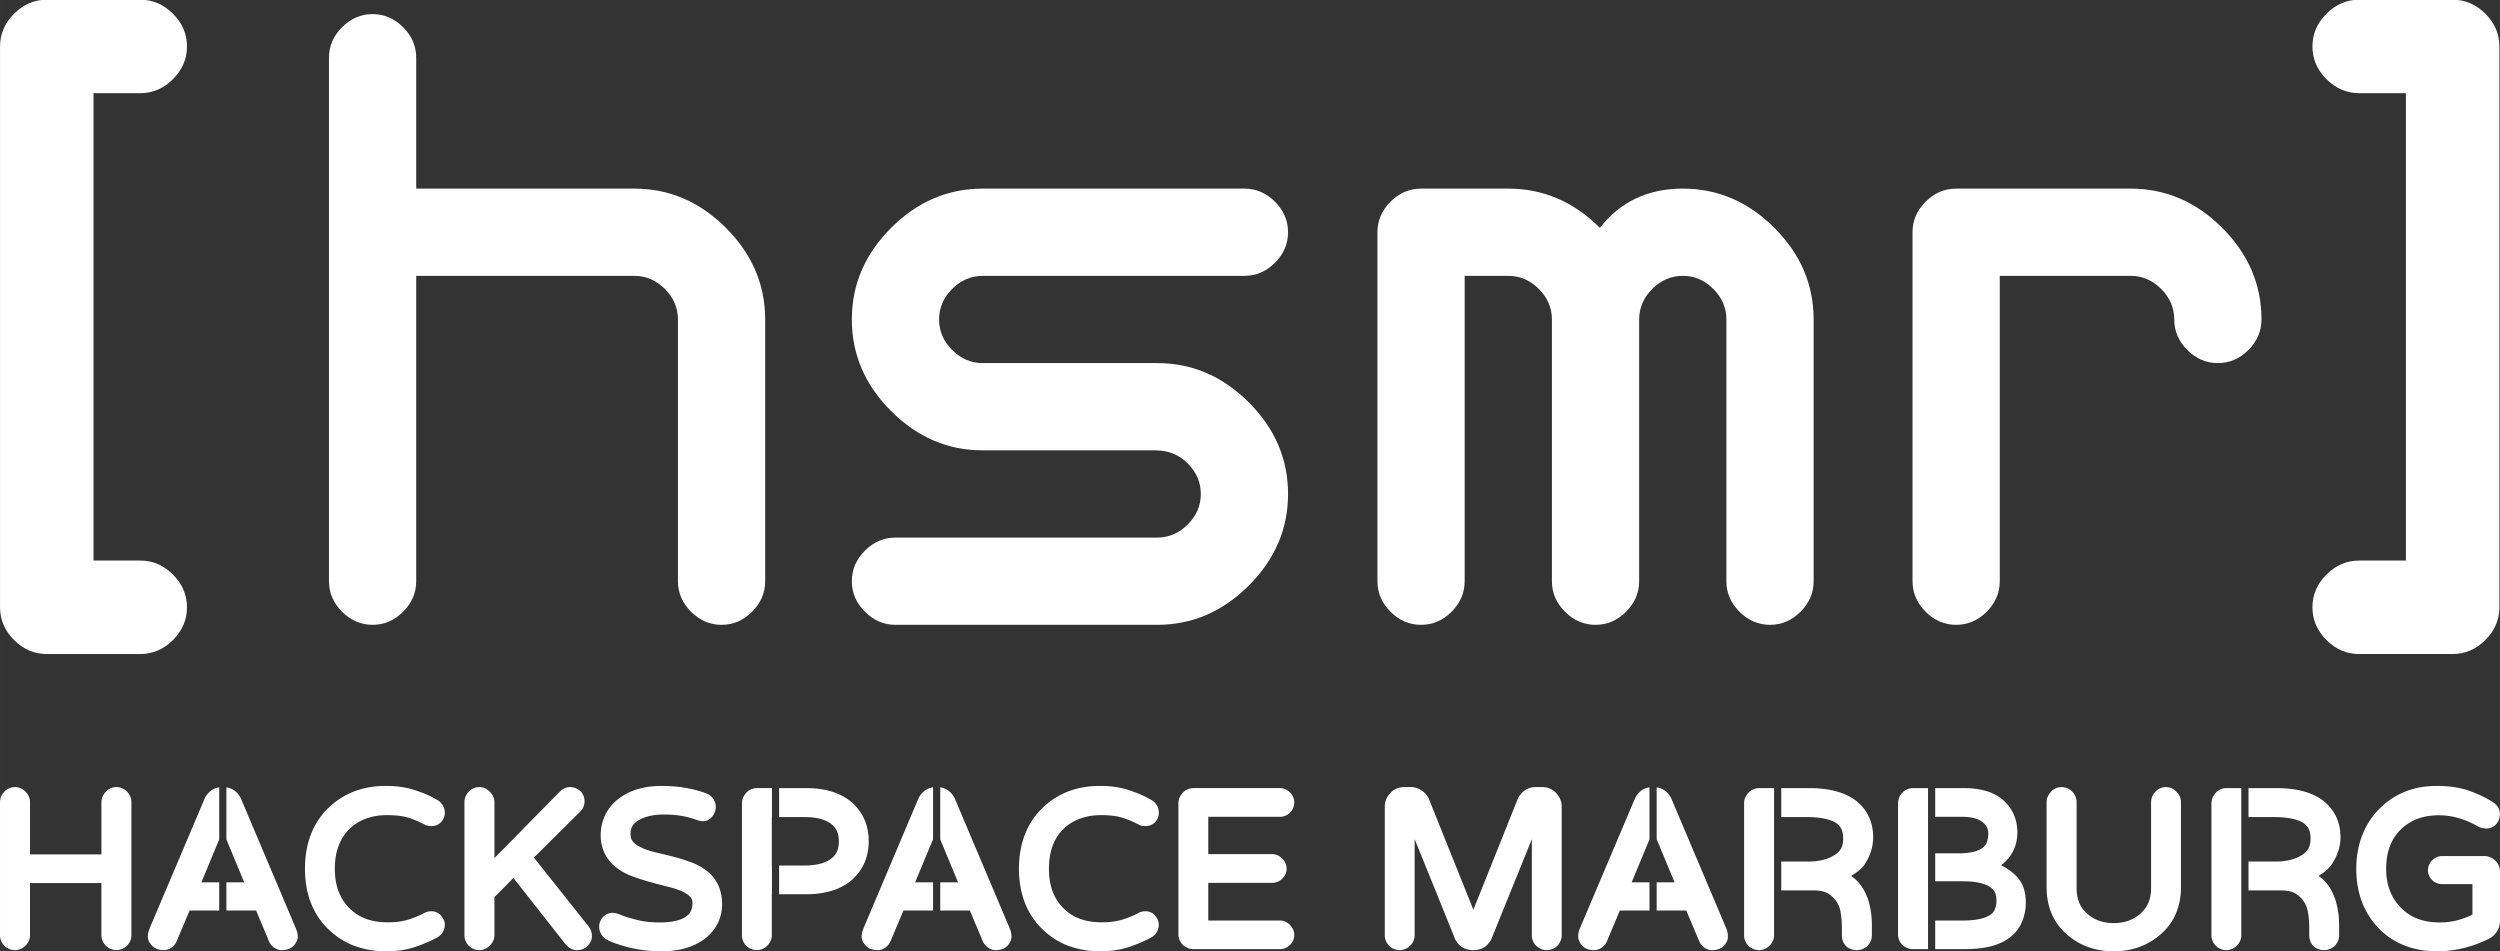 <?xml version="1.0" encoding="UTF-8" standalone="no"?>
<svg
   xmlns:dc="http://purl.org/dc/elements/1.1/"
   xmlns:cc="http://creativecommons.org/ns#"
   xmlns:rdf="http://www.w3.org/1999/02/22-rdf-syntax-ns#"
   xmlns:svg="http://www.w3.org/2000/svg"
   xmlns="http://www.w3.org/2000/svg"
   version="1.1"
   id="svg4288"
   viewBox="0 0 283.465 107.863"
   height="30.441mm"
   width="80mm">
  <rect x="0" y="0" width="283.465" height="107.863" fill="#333333" stroke="none"/>
  <defs
     id="defs4290" />
  <g
     transform="translate(-28.942,-445.331)"
     id="layer1">
    <g
       transform="matrix(0.465,0,0,0.465,15.481,295.903)"
       id="text3251"
       style="font-style:normal;font-variant:normal;font-weight:normal;font-stretch:normal;font-size:223.373px;line-height:125%;font-family:'Liberation Sans';-inkscape-font-specification:'Liberation Sans';text-align:start;letter-spacing:0px;word-spacing:0px;writing-mode:lr-tb;text-anchor:start;fill:#ffffff;fill-opacity:1;stroke:none">
      <path
         id="path4989"
         style="font-size:239.328px;fill:#ffffff;fill-opacity:1;stroke:none"
         d="m 63.144,480.832 -22.793,0 q -4.559,0 -7.978,-3.419 -3.419,-3.419 -3.419,-7.978 l 0,-136.759 q 0,-4.559 3.419,-7.978 3.419,-3.419 7.978,-3.419 l 22.793,0 q 4.559,0 7.978,3.419 3.419,3.419 3.419,7.978 0,4.559 -3.419,7.978 -3.419,3.419 -7.978,3.419 l -11.397,0 0,113.966 11.397,0 q 4.559,0 7.978,3.419 3.419,3.419 3.419,7.978 0,4.559 -3.419,7.978 -3.419,3.419 -7.978,3.419 z" />
      <path
         id="path4991"
         style="font-style:normal;font-variant:normal;font-weight:normal;font-stretch:normal;font-family:'White Rabbit';-inkscape-font-specification:'White Rabbit';fill:#ffffff;fill-opacity:1;stroke:none"
         d="m 109.163,335.431 q 0,-4.255 3.191,-7.446 3.191,-3.191 7.446,-3.191 4.255,0 7.446,3.191 3.191,3.191 3.191,7.446 l 0,31.91 53.184,0 q 12.764,0 22.337,9.573 9.573,9.573 9.573,22.337 l 0,63.821 q 0,4.255 -3.191,7.446 -3.191,3.191 -7.446,3.191 -4.255,0 -7.446,-3.191 -3.191,-3.191 -3.191,-7.446 l 0,-63.821 q 0,-4.255 -3.191,-7.446 -3.191,-3.191 -7.446,-3.191 l -53.184,0 0,74.458 q 0,4.255 -3.191,7.446 -3.191,3.191 -7.446,3.191 -4.255,0 -7.446,-3.191 -3.191,-3.191 -3.191,-7.446 l 0,-127.641 z" />
      <path
         id="path4993"
         style="font-style:normal;font-variant:normal;font-weight:normal;font-stretch:normal;font-family:'White Rabbit';-inkscape-font-specification:'White Rabbit';fill:#ffffff;fill-opacity:1;stroke:none"
         d="m 268.571,431.162 q -12.764,0 -22.337,-9.573 -9.573,-9.573 -9.573,-22.337 0,-12.764 9.573,-22.337 9.573,-9.573 22.337,-9.573 l 63.821,0 q 4.255,0 7.446,3.191 3.191,3.191 3.191,7.446 0,4.255 -3.191,7.446 -3.191,3.191 -7.446,3.191 -59.566,0 -63.821,0 -4.255,0 -7.446,3.191 -3.191,3.191 -3.191,7.446 0,4.255 3.191,7.446 3.191,3.191 7.446,3.191 l 42.547,0 q 12.764,0 22.337,9.573 9.573,9.573 9.573,22.337 0,12.764 -9.573,22.337 -9.573,9.573 -22.337,9.573 l -63.821,0 q -4.255,0 -7.446,-3.191 -3.191,-3.191 -3.191,-7.446 0,-4.255 3.191,-7.446 3.191,-3.191 7.446,-3.191 l 63.821,0 q 4.255,0 7.446,-3.191 3.191,-3.191 3.191,-7.446 0,-4.255 -3.191,-7.446 -3.191,-3.191 -7.871,-3.191 l -42.122,0 z" />
      <path
         id="path4995"
         style="font-style:normal;font-variant:normal;font-weight:normal;font-stretch:normal;font-family:'White Rabbit';-inkscape-font-specification:'White Rabbit';fill:#ffffff;fill-opacity:1;stroke:none"
         d="m 386.094,388.615 0,74.458 q 0,4.255 -3.191,7.446 -3.191,3.191 -7.446,3.191 -4.255,0 -7.446,-3.191 -3.191,-3.191 -3.191,-7.446 l 0,-85.094 q 0,-4.255 3.191,-7.446 3.191,-3.191 7.446,-3.191 l 21.274,0 q 12.764,0 22.337,9.573 7.446,-9.573 20.21,-9.573 12.764,0 22.337,9.573 9.573,9.573 9.573,22.337 l 0,63.821 q 0,4.255 -3.191,7.446 -3.191,3.191 -7.446,3.191 -4.255,0 -7.446,-3.191 -3.191,-3.191 -3.191,-7.446 l 0,-63.821 q 0,-4.255 -3.191,-7.446 -3.191,-3.191 -7.446,-3.191 -4.255,0 -7.446,3.191 -3.191,3.191 -3.191,7.446 l 0,63.821 q 0,4.255 -3.191,7.446 -3.191,3.191 -7.446,3.191 -4.255,0 -7.446,-3.191 -3.191,-3.191 -3.191,-7.446 l 0,-63.821 q 0,-4.255 -3.191,-7.446 -3.191,-3.191 -7.446,-3.191 l -10.637,0 z" />
      <path
         id="path4997"
         style="font-style:normal;font-variant:normal;font-weight:normal;font-stretch:normal;font-family:'White Rabbit';-inkscape-font-specification:'White Rabbit';fill:#ffffff;fill-opacity:1;stroke:none"
         d="m 516.575,388.615 0,74.458 q 0,4.255 -3.191,7.446 -3.191,3.191 -7.446,3.191 -4.255,0 -7.446,-3.191 -3.191,-3.191 -3.191,-7.446 l 0,-85.094 q 0,-4.255 3.191,-7.446 3.191,-3.191 7.446,-3.191 l 42.547,0 q 12.764,0 22.337,9.573 9.573,9.573 9.573,22.337 0,4.255 -3.191,7.446 -3.191,3.191 -7.446,3.191 -4.255,0 -7.446,-3.191 -3.191,-3.191 -3.191,-7.446 0,-4.255 -3.191,-7.446 -3.191,-3.191 -7.446,-3.191 l -31.91,0 z" />
      <path
         id="path4999"
         style="font-size:239.328px;fill:#ffffff;fill-opacity:1;stroke:none"
         d="m 604.214,480.832 q -4.559,0 -7.978,-3.419 -3.419,-3.419 -3.419,-7.978 0,-4.559 3.419,-7.978 3.419,-3.419 7.978,-3.419 l 11.397,0 0,-113.966 -11.397,0 q -4.559,0 -7.978,-3.419 -3.419,-3.419 -3.419,-7.978 0,-4.559 3.419,-7.978 3.419,-3.419 7.978,-3.419 l 22.793,0 q 4.559,0 7.978,3.419 3.419,3.419 3.419,7.978 l 0,136.759 q 0,4.559 -3.419,7.978 -3.419,3.419 -7.978,3.419 l -22.793,0 z" />
    </g>
    <path
       d="m 281.361,534.692 c -0.455,4e-5 -0.88,0.211 -1.177,0.523 -0.002,0.002 0.002,0.012 0,0.015 -0.299,0.304 -0.494,0.721 -0.494,1.163 l 0,15 c 0,0.446 0.19,0.873 0.494,1.177 0.304,0.304 0.731,0.494 1.177,0.494 0.439,0 0.865,-0.175 1.177,-0.48 l 0,-0.015 0.015,0 c 0.312,-0.297 0.523,-0.722 0.523,-1.177 l 0,-4.128 0,-0.974 0,-3.27 0,-5.043 0,-3.285 -1.715,0 z m 2.529,0 0,3.285 2.907,0 c 1.623,2e-5 2.765,0.279 3.387,0.712 0.005,0.002 0.01,0.012 0.015,0.015 0.492,0.376 0.727,0.874 0.727,1.715 0,0.889 -0.285,1.428 -0.988,1.875 a 0.583,0.583 0 0 0 -0.015,0 c -0.708,0.458 -1.698,0.727 -2.994,0.727 l -3.038,0 0,3.27 3.677,0 c 0.85,0 1.428,0.173 1.802,0.451 a 0.583,0.583 0 0 0 0.015,0.015 c 0.428,0.304 0.764,0.685 1.017,1.221 0.224,0.474 0.378,1.394 0.378,2.674 l 0,0.741 c -1e-5,0.44 0.156,0.873 0.451,1.192 a 0.583,0.583 0 0 0 0.029,0.029 c 0.329,0.304 0.766,0.451 1.206,0.451 0.456,0 0.894,-0.182 1.206,-0.494 0.304,-0.304 0.494,-0.731 0.494,-1.177 l 0,-1.134 c -10e-6,-1.153 -0.169,-2.24 -0.538,-3.241 a 0.583,0.583 0 0 0 -0.015,0 c -0.394,-1.045 -0.998,-1.844 -1.788,-2.369 0.634,-0.384 1.199,-0.822 1.584,-1.424 l -0.015,0 c 0.595,-0.902 0.93,-1.919 0.93,-2.98 -1e-5,-1.609 -0.623,-2.999 -1.802,-3.997 -1.286,-1.065 -3.13,-1.555 -5.45,-1.555 l -3.183,0 z m -38.051,0 c -0.455,4e-5 -0.9,0.202 -1.206,0.523 -0.002,0.002 0.002,0.011 0,0.015 -0.308,0.313 -0.48,0.739 -0.48,1.163 l 0,14.869 c 0,0.428 0.157,0.869 0.48,1.192 0.313,0.313 0.76,0.494 1.206,0.494 l 1.715,0 0,-3.241 0,-4.448 0,-3.168 0,-4.142 0,-3.256 -1.715,0 z m 2.529,0 0,3.256 3.081,0 c 1.048,10e-6 1.773,0.215 2.238,0.567 0.495,0.365 0.698,0.757 0.698,1.366 -1e-5,0.326 -0.054,0.624 -0.145,0.901 -10e-4,0.005 0.001,0.01 0,0.015 -0.15,0.405 -0.417,0.686 -0.93,0.916 -0.519,0.232 -1.281,0.378 -2.282,0.378 l -2.66,0 0,3.168 3.198,0 c 1.357,0 2.327,0.225 2.921,0.581 0.573,0.344 0.828,0.797 0.828,1.628 -2e-5,0.359 -0.063,0.669 -0.174,0.93 a 0.583,0.583 0 0 0 0,0.015 c -0.156,0.392 -0.462,0.681 -1.046,0.916 -0.585,0.234 -1.431,0.378 -2.544,0.378 l -3.183,0 0,3.241 3.401,0 c 2.266,0 4.034,-0.443 5.232,-1.453 0.576,-0.483 0.988,-1.069 1.25,-1.744 0.253,-0.65 0.392,-1.353 0.392,-2.064 -10e-6,-0.696 -0.108,-1.321 -0.32,-1.86 a 0.583,0.583 0 0 0 0,-0.015 c -0.45,-1.059 -1.36,-1.794 -2.485,-2.369 1.177,-0.879 1.846,-2.165 1.846,-3.735 -2e-5,-1.46 -0.552,-2.73 -1.599,-3.648 -1.069,-0.938 -2.578,-1.366 -4.462,-1.366 l -3.256,0 z m -19.985,0 c -0.455,4e-5 -0.894,0.211 -1.192,0.523 -0.002,0.002 0.002,0.012 0,0.015 -0.299,0.304 -0.494,0.721 -0.494,1.163 l 0,15 c 0,0.446 0.19,0.873 0.494,1.177 0.304,0.304 0.746,0.494 1.192,0.494 0.439,0 0.865,-0.175 1.177,-0.48 l 0,-0.015 0.015,0 c 0.312,-0.297 0.523,-0.722 0.523,-1.177 l 0,-3.503 0,-1.599 0,-3.27 0,-5.043 0,-3.285 -1.715,0 z m 2.529,0 0,3.285 2.907,0 c 1.623,2e-5 2.75,0.279 3.372,0.712 0.005,0.002 0.01,0.012 0.015,0.015 0.492,0.376 0.727,0.874 0.727,1.715 -1e-5,0.889 -0.285,1.428 -0.988,1.875 a 0.583,0.583 0 0 0 -0.015,0 c -0.708,0.458 -1.683,0.727 -2.98,0.727 l -3.038,0 0,3.27 3.677,0 c 0.85,0 1.413,0.173 1.788,0.451 a 0.583,0.583 0 0 0 0.015,0.015 c 0.428,0.304 0.764,0.685 1.017,1.221 0.224,0.474 0.378,1.394 0.378,2.674 l 0,0.741 c -2e-5,0.44 0.156,0.873 0.451,1.192 a 0.583,0.583 0 0 0 0.029,0.029 c 0.329,0.304 0.781,0.451 1.221,0.451 0.456,0 0.894,-0.182 1.206,-0.494 0.304,-0.304 0.494,-0.731 0.494,-1.177 l 0,-1.134 c -2e-5,-1.153 -0.169,-2.24 -0.538,-3.241 a 0.583,0.583 0 0 0 -0.015,0 c -0.394,-1.045 -1.013,-1.844 -1.802,-2.369 0.641,-0.384 1.225,-0.817 1.613,-1.424 l -0.015,0 c 0.598,-0.906 0.901,-1.925 0.901,-2.98 -2e-5,-1.609 -0.608,-2.999 -1.788,-3.997 -1.286,-1.065 -3.13,-1.555 -5.45,-1.555 l -3.183,0 z m -66.669,0 c -0.455,4e-5 -0.886,0.202 -1.192,0.523 -0.002,0.002 0.002,0.012 0,0.015 -0.299,0.304 -0.494,0.721 -0.494,1.163 l 0,14.869 c 0,0.446 0.181,0.878 0.494,1.192 0.313,0.313 0.746,0.494 1.192,0.494 l 9.825,0 c 0.414,0 0.823,-0.163 1.119,-0.451 l 0,-0.015 0.015,0 c 0.314,-0.298 0.494,-0.718 0.494,-1.148 -3e-5,-0.423 -0.184,-0.831 -0.48,-1.119 -0.009,-0.01 -0.019,-0.019 -0.029,-0.029 -0.288,-0.296 -0.696,-0.48 -1.119,-0.48 l -8.125,0 0,-4.273 7.238,0 c 0.414,10e-6 0.828,-0.154 1.134,-0.451 l 0,-0.015 0.015,0 c 0.304,-0.289 0.494,-0.703 0.494,-1.134 -10e-6,-0.424 -0.175,-0.836 -0.48,-1.134 -0.009,-0.01 -0.019,-0.019 -0.029,-0.029 -0.298,-0.305 -0.71,-0.494 -1.134,-0.494 l -7.238,0 0,-4.23 8.125,0 c 0.414,2e-5 0.823,-0.163 1.119,-0.451 l 0,-0.015 0.015,0 c 0.314,-0.298 0.494,-0.732 0.494,-1.163 -2e-5,-0.423 -0.184,-0.831 -0.48,-1.119 -0.009,-0.01 -0.02,-0.019 -0.029,-0.029 -0.288,-0.296 -0.696,-0.48 -1.119,-0.48 l -9.825,0 z m -49.49,0 c -0.455,4e-5 -0.886,0.202 -1.192,0.523 -0.002,0.002 0.002,0.012 0,0.015 -0.299,0.304 -0.494,0.721 -0.494,1.163 l 0,15 c -1e-5,0.446 0.19,0.873 0.494,1.177 0.313,0.313 0.746,0.494 1.192,0.494 0.439,0 0.86,-0.184 1.163,-0.48 l 0,-0.015 0.015,0 c 0.312,-0.297 0.523,-0.722 0.523,-1.177 l 0,-4.666 0.015,0 0,-3.256 -0.015,0 0,-5.494 0.015,0 0,-3.285 -1.715,0 z m 2.529,0 0,3.285 2.834,0 c 0.873,2e-5 1.548,0.094 2.049,0.262 0.676,0.225 1.145,0.538 1.439,0.93 0.294,0.393 0.451,0.878 0.451,1.541 -1e-5,0.829 -0.219,1.393 -0.683,1.831 a 0.583,0.583 0 0 0 -0.015,0 c -0.595,0.569 -1.643,0.93 -3.241,0.93 l -2.834,0 0,3.256 3.052,0 c 2.365,10e-6 4.246,-0.625 5.523,-1.933 l 0,-0.015 c 1.051,-1.056 1.584,-2.452 1.584,-4.07 -10e-6,-1.618 -0.533,-3.014 -1.584,-4.07 -0.002,-0.002 0.002,-0.011 0,-0.015 -1.277,-1.308 -3.158,-1.933 -5.523,-1.933 l -3.052,0 z m 145.417,-0.116 c -0.437,3e-5 -0.877,0.179 -1.192,0.509 -0.002,0.002 0.002,0.011 0,0.015 -0.308,0.313 -0.509,0.735 -0.509,1.177 l 0,9.68 c 0,2.276 0.853,4.165 2.5,5.494 1.411,1.164 3.142,1.744 5.116,1.744 1.943,0 3.676,-0.583 5.102,-1.744 1.663,-1.327 2.514,-3.216 2.514,-5.494 l 0,-9.68 c -2e-5,-0.448 -0.196,-0.872 -0.509,-1.177 -0.009,-0.01 -0.019,-0.019 -0.029,-0.029 -0.314,-0.32 -0.747,-0.494 -1.177,-0.494 -0.437,3e-5 -0.872,0.188 -1.177,0.509 -0.002,0.002 0.002,0.011 0,0.015 -0.308,0.313 -0.494,0.735 -0.494,1.177 l 0,9.753 c -2e-5,1.317 -0.439,2.253 -1.308,2.98 -0.807,0.659 -1.749,0.988 -2.921,0.988 -1.173,0 -2.113,-0.328 -2.921,-0.988 -0.869,-0.727 -1.294,-1.662 -1.294,-2.98 l 0,-9.753 c -10e-6,-0.431 -0.174,-0.864 -0.494,-1.177 -0.005,-0.005 -0.01,-0.009 -0.015,-0.015 -0.005,-0.005 -0.009,-0.01 -0.015,-0.015 -0.314,-0.32 -0.747,-0.494 -1.177,-0.494 z m -46.772,0.029 c -0.718,0.114 -1.316,0.612 -1.628,1.323 l -6.25,14.738 a 0.583,0.583 0 0 0 0,0.015 c -0.118,0.282 -0.16,0.57 -0.16,0.858 0,0.387 0.194,0.739 0.451,1.017 0.338,0.367 0.828,0.509 1.352,0.509 0.633,0 1.211,-0.433 1.468,-1.032 a 0.583,0.583 0 0 0 0,-0.015 l 1.453,-3.445 3.357,0 0,-3.198 -2.02,0 2.02,-4.869 0,-5.901 c -0.014,0.002 -0.03,-0.002 -0.043,0 z m 0.858,0 0,5.886 2.035,4.884 -2.035,0 0,3.198 3.357,0 1.453,3.445 a 0.583,0.583 0 0 0 0,0.015 c 0.253,0.589 0.835,1.032 1.468,1.032 0.524,0 1.013,-0.142 1.352,-0.509 0.257,-0.278 0.451,-0.63 0.451,-1.017 -1e-5,-0.288 -0.042,-0.575 -0.16,-0.858 a 0.583,0.583 0 0 0 0,-0.015 l -6.235,-14.738 c -0.318,-0.725 -0.951,-1.218 -1.686,-1.323 z m -28.662,-0.029 c -0.573,2e-5 -1.12,0.231 -1.526,0.654 l 0,0.015 c -0.406,0.411 -0.64,0.952 -0.64,1.526 l 0,14.622 c 0,0.446 0.19,0.873 0.494,1.177 0.313,0.313 0.746,0.494 1.192,0.494 0.439,0 0.86,-0.184 1.163,-0.48 l 0,-0.015 0.015,0 c 0.312,-0.297 0.523,-0.722 0.523,-1.177 l 0,-10.915 4.535,11.206 a 0.583,0.583 0 0 0 0,0.015 c 0.171,0.406 0.454,0.749 0.814,1.003 a 0.583,0.583 0 0 0 0.015,0.015 c 0.383,0.248 0.845,0.349 1.294,0.349 0.449,0 0.889,-0.106 1.264,-0.349 a 0.583,0.583 0 0 0 0.015,-0.015 c 0.36,-0.254 0.643,-0.597 0.814,-1.003 a 0.583,0.583 0 0 0 0,-0.015 l 4.535,-11.206 0,10.915 c -3e-5,0.446 0.19,0.873 0.494,1.177 a 0.583,0.583 0 0 0 0.015,0.015 c 0.319,0.297 0.746,0.48 1.192,0.48 0.446,0 0.878,-0.181 1.192,-0.494 0.304,-0.304 0.494,-0.731 0.494,-1.177 l 0,-14.622 c -3e-5,-0.574 -0.233,-1.115 -0.64,-1.526 -0.002,-0.002 0.002,-0.012 0,-0.015 -0.406,-0.423 -0.953,-0.654 -1.526,-0.654 l -0.814,0 c -0.44,2e-5 -0.869,0.134 -1.235,0.392 a 0.583,0.583 0 0 0 -0.015,0.015 c -0.334,0.251 -0.602,0.58 -0.77,0.959 a 0.583,0.583 0 0 0 0,0.015 l -5.014,12.529 -5.029,-12.529 a 0.583,0.583 0 0 0 0,-0.015 c -0.172,-0.386 -0.457,-0.714 -0.799,-0.959 -0.003,-0.002 -0.01,0.002 -0.015,0 -0.35,-0.259 -0.785,-0.407 -1.221,-0.407 l -0.814,0 z m -53.414,0.029 c -0.723,0.113 -1.343,0.607 -1.657,1.323 l -6.235,14.738 a 0.583,0.583 0 0 0 0,0.015 c -0.108,0.26 -0.174,0.545 -0.174,0.858 0,0.414 0.218,0.75 0.465,1.017 0.338,0.367 0.828,0.509 1.352,0.509 0.633,0 1.215,-0.443 1.468,-1.032 a 0.583,0.583 0 0 0 0,-0.015 l 1.453,-3.445 3.357,0 0,-3.198 -2.035,0 2.035,-4.884 0,-5.886 c -0.009,10e-4 -0.02,-10e-4 -0.029,0 z m 0.843,0 0,5.901 2.02,4.869 -2.02,0 0,3.198 3.357,0 1.453,3.445 a 0.583,0.583 0 0 0 0,0.015 c 0.257,0.599 0.835,1.032 1.468,1.032 0.524,0 1.013,-0.142 1.352,-0.509 0.257,-0.278 0.451,-0.63 0.451,-1.017 -1e-5,-0.313 -0.066,-0.598 -0.174,-0.858 a 0.583,0.583 0 0 0 0,-0.015 l -6.235,-14.738 c -0.318,-0.724 -0.935,-1.221 -1.671,-1.323 z m -52.28,-0.029 c -0.437,3e-5 -0.872,0.188 -1.177,0.509 -0.003,0.002 0.003,0.011 0,0.015 -0.308,0.313 -0.494,0.735 -0.494,1.177 l 0,15.116 c -4e-6,0.446 0.19,0.873 0.494,1.177 0.304,0.304 0.731,0.494 1.177,0.494 0.439,0 0.865,-0.175 1.177,-0.48 l 0,-0.015 0.015,0 c 0.312,-0.297 0.538,-0.722 0.538,-1.177 l 0,-4.331 2.151,-2.18 5.901,7.5 0.015,0.029 0.015,-0.015 c 0.302,0.4 0.77,0.669 1.264,0.669 0.451,0 0.893,-0.152 1.206,-0.465 0.297,-0.297 0.509,-0.704 0.509,-1.134 -1.8e-5,-0.393 -0.153,-0.795 -0.407,-1.119 l -6.177,-7.776 5.305,-5.261 c 0.3,-0.3 0.436,-0.73 0.436,-1.134 -2e-5,-0.419 -0.164,-0.844 -0.465,-1.134 -0.008,-0.007 -0.007,-0.022 -0.015,-0.029 l -0.015,0.015 c -0.313,-0.299 -0.733,-0.451 -1.163,-0.451 -0.459,4e-5 -0.891,0.234 -1.192,0.581 l -0.015,-0.015 -0.029,0.043 -7.325,7.442 0,-6.352 c -5e-6,-0.448 -0.21,-0.872 -0.523,-1.177 -0.009,-0.01 -0.019,-0.019 -0.029,-0.029 -0.314,-0.32 -0.747,-0.494 -1.177,-0.494 z m -29.505,0.029 c -0.72,0.113 -1.328,0.607 -1.642,1.323 l -6.25,14.738 a 0.583,0.583 0 0 0 0,0.015 c -0.108,0.26 -0.174,0.545 -0.174,0.858 -1e-6,0.414 0.232,0.75 0.48,1.017 0.329,0.356 0.813,0.509 1.337,0.509 0.633,0 1.211,-0.433 1.468,-1.032 a 0.583,0.583 0 0 0 0,-0.015 l 1.453,-3.445 3.357,0 0,-3.198 -2.02,0 2.02,-4.869 0,-5.901 c -0.009,10e-4 -0.02,-10e-4 -0.029,0 z m 0.843,0 0,5.901 2.02,4.869 -2.02,0 0,3.198 3.372,0 1.439,3.445 a 0.583,0.583 0 0 0 0,0.015 c 0.257,0.599 0.835,1.032 1.468,1.032 0.524,0 1.013,-0.142 1.352,-0.509 0.257,-0.278 0.465,-0.63 0.465,-1.017 -2.4e-5,-0.313 -0.081,-0.598 -0.189,-0.858 a 0.583,0.583 0 0 0 0,-0.015 l -6.235,-14.738 c -0.318,-0.724 -0.935,-1.221 -1.671,-1.323 z m -23.982,-0.029 c -0.437,3e-5 -0.886,0.188 -1.192,0.509 -0.003,0.002 0.003,0.011 0,0.015 -0.308,0.313 -0.494,0.735 -0.494,1.177 l 0,15.116 c -3e-6,0.446 0.19,0.873 0.494,1.177 0.304,0.304 0.746,0.494 1.192,0.494 0.439,0 0.865,-0.175 1.177,-0.48 l 0,-0.015 0.015,0 c 0.312,-0.297 0.523,-0.722 0.523,-1.177 l 0,-5.93 8.096,0 0,5.93 c -2e-5,0.446 0.205,0.873 0.509,1.177 0.313,0.313 0.746,0.494 1.192,0.494 0.439,0 0.865,-0.175 1.177,-0.48 l 0,-0.015 0.015,0 c 0.32,-0.306 0.509,-0.74 0.509,-1.177 l 0,-15.116 c -2.2e-5,-0.431 -0.174,-0.864 -0.494,-1.177 -0.009,-0.01 -0.019,-0.019 -0.029,-0.029 -0.314,-0.32 -0.747,-0.494 -1.177,-0.494 -0.437,3e-5 -0.877,0.179 -1.192,0.509 -0.003,0.002 0.003,0.012 0,0.015 -0.308,0.313 -0.509,0.735 -0.509,1.177 l 0,5.93 -8.096,0 0,-5.93 c -7e-6,-0.448 -0.196,-0.872 -0.509,-1.177 -0.005,-0.005 -0.01,-0.009 -0.015,-0.015 -0.005,-0.005 -0.009,-0.01 -0.015,-0.015 -0.314,-0.32 -0.747,-0.494 -1.177,-0.494 z m 274.584,-0.131 c -2.576,2e-5 -4.765,0.867 -6.453,2.573 a 0.583,0.583 0 0 0 -0.015,0 c -1.753,1.788 -2.631,4.112 -2.631,6.831 0,2.683 0.84,4.971 2.529,6.729 1.693,1.746 3.956,2.616 6.642,2.616 1.998,0 3.974,-0.478 5.872,-1.424 0.007,-0.003 0.008,-0.011 0.015,-0.015 0.37,-0.179 0.664,-0.458 0.872,-0.785 l 0.015,0 c 0.002,-0.002 -0.002,-0.012 0,-0.015 0.238,-0.374 0.349,-0.803 0.349,-1.235 l 0,-5.552 c -3e-5,-0.453 -0.179,-0.905 -0.509,-1.235 -0.321,-0.321 -0.779,-0.538 -1.25,-0.538 l -4.811,0 c -0.432,10e-6 -0.846,0.207 -1.134,0.494 -0.288,0.288 -0.465,0.693 -0.465,1.105 0,0.411 0.167,0.821 0.465,1.119 0.298,0.298 0.722,0.465 1.134,0.465 l 3.445,0 0,3.459 c -1.154,0.57 -2.363,0.887 -3.692,0.887 -1.936,0 -3.383,-0.576 -4.477,-1.73 -1.072,-1.131 -1.613,-2.538 -1.613,-4.346 0,-1.973 0.579,-3.429 1.715,-4.52 1.097,-1.037 2.484,-1.555 4.259,-1.555 1.506,10e-6 2.982,0.422 4.491,1.294 a 0.583,0.583 0 0 0 0.029,0.015 c 0.253,0.126 0.563,0.189 0.887,0.189 0.404,2e-5 0.818,-0.182 1.09,-0.48 a 0.583,0.583 0 0 0 0.015,-0.015 c 0.274,-0.324 0.407,-0.749 0.407,-1.192 -3e-5,-0.521 -0.325,-1.018 -0.77,-1.279 l 0.015,-0.015 c -0.012,-0.008 -0.031,-0.007 -0.043,-0.015 -0.798,-0.505 -1.698,-0.931 -2.674,-1.279 -0.005,-10e-4 -0.01,10e-4 -0.015,0 -1.026,-0.369 -2.259,-0.552 -3.692,-0.552 z m -151.579,0 c -2.617,2e-5 -4.821,0.86 -6.511,2.529 l -0.015,0 c -1.744,1.714 -2.631,4.053 -2.631,6.86 0,2.807 0.888,5.119 2.631,6.831 l 0.015,0 c 0.824,0.822 1.782,1.456 2.892,1.889 a 0.583,0.583 0 0 0 0.015,0 c 1.109,0.416 2.301,0.64 3.575,0.64 1.274,0 2.388,-0.16 3.328,-0.48 0.901,-0.3 1.743,-0.649 2.544,-1.09 0.006,-0.003 0.009,-0.011 0.015,-0.015 0.52,-0.27 0.843,-0.846 0.843,-1.439 -1e-5,-0.361 -0.161,-0.724 -0.421,-1.003 l 0.029,-0.015 c -0.011,-0.013 -0.032,-0.016 -0.043,-0.029 -0.258,-0.285 -0.638,-0.465 -1.017,-0.465 -0.291,0 -0.555,0.038 -0.799,0.16 a 0.583,0.583 0 0 0 -0.015,0.015 c -0.621,0.326 -1.266,0.583 -1.919,0.785 -0.612,0.19 -1.377,0.291 -2.296,0.291 -1.969,0 -3.413,-0.592 -4.491,-1.759 -0.987,-1.076 -1.483,-2.468 -1.483,-4.317 0,-1.849 0.497,-3.272 1.483,-4.346 0.492,-0.536 1.117,-0.95 1.86,-1.264 0.005,-0.002 0.01,0.002 0.015,0 0.75,-0.307 1.586,-0.465 2.529,-0.465 0.993,2e-5 1.782,0.09 2.384,0.276 0.645,0.2 1.292,0.47 1.919,0.799 a 0.583,0.583 0 0 0 0.015,0.015 c 0.275,0.138 0.533,0.145 0.799,0.145 0.376,2e-5 0.781,-0.158 1.046,-0.451 0.264,-0.288 0.407,-0.663 0.407,-1.032 -1e-5,-0.316 -0.074,-0.635 -0.247,-0.901 -0.002,-0.003 0.002,-0.011 0,-0.015 -0.241,-0.389 -0.568,-0.552 -1.046,-0.799 -0.007,-0.005 -0.022,-0.01 -0.029,-0.015 -0.515,-0.291 -1.19,-0.562 -2.078,-0.858 -0.938,-0.319 -2.041,-0.48 -3.299,-0.48 z m -49.664,0 c -2.075,2e-5 -3.805,0.529 -5.102,1.628 -1.192,1.012 -1.817,2.4 -1.817,3.982 0,1.495 0.646,2.797 1.846,3.706 0.539,0.395 1.139,0.715 1.802,0.959 0.649,0.233 1.312,0.442 1.962,0.625 0.657,0.181 1.298,0.345 1.919,0.509 a 0.583,0.583 0 0 0 0.015,0 c 0.601,0.139 1.114,0.312 1.555,0.494 0.004,10e-4 0.011,-0.001 0.015,0 0.486,0.212 0.838,0.448 1.032,0.669 0.196,0.223 0.262,0.414 0.262,0.669 -1e-5,0.791 -0.249,1.257 -0.814,1.628 -0.565,0.371 -1.528,0.61 -2.892,0.61 -1.021,0 -1.922,-0.109 -2.66,-0.305 -0.773,-0.205 -1.313,-0.367 -1.628,-0.494 -0.011,-0.006 -0.018,-0.009 -0.029,-0.015 -0.386,-0.18 -0.744,-0.276 -1.09,-0.276 -0.382,10e-6 -0.781,0.189 -1.046,0.494 -0.005,0.005 -0.01,0.009 -0.015,0.015 -0.263,0.294 -0.407,0.676 -0.407,1.076 0,0.361 0.128,0.71 0.32,0.974 a 0.583,0.583 0 0 0 0.015,0.015 c 0.185,0.226 0.402,0.425 0.683,0.552 a 0.583,0.583 0 0 0 0.015,0.015 c 1.886,0.815 3.913,1.221 6.061,1.221 1.987,0 3.663,-0.477 4.942,-1.468 1.244,-0.974 1.904,-2.335 1.904,-3.895 -1e-5,-1.612 -0.628,-2.951 -1.846,-3.837 -0.535,-0.392 -1.134,-0.715 -1.802,-0.945 -0.004,-10e-4 -0.01,10e-4 -0.015,0 -0.638,-0.235 -1.296,-0.444 -1.962,-0.61 -0.654,-0.164 -1.295,-0.317 -1.919,-0.465 -0.593,-0.14 -1.098,-0.302 -1.541,-0.509 a 0.583,0.583 0 0 0 -0.015,-0.015 c -0.947,-0.416 -1.279,-0.865 -1.279,-1.57 -1e-5,-0.722 0.264,-1.161 0.959,-1.57 0.699,-0.405 1.633,-0.625 2.82,-0.625 1.315,10e-6 2.463,0.178 3.445,0.523 0.004,0.001 0.01,-10e-4 0.015,0 0.376,0.136 0.68,0.233 1.017,0.233 0.404,2e-5 0.777,-0.234 1.017,-0.538 0.004,-0.006 0.011,-0.009 0.015,-0.015 0.241,-0.313 0.378,-0.705 0.378,-1.076 -2e-5,-0.664 -0.442,-1.281 -1.061,-1.512 -0.003,-9.3e-4 0.003,-0.013 0,-0.015 -0.004,-10e-4 -0.01,10e-4 -0.015,0 -1.535,-0.561 -3.223,-0.843 -5.058,-0.843 z m -31.307,0 c -2.617,2e-5 -4.821,0.86 -6.511,2.529 l -0.015,0 c -1.744,1.714 -2.616,4.053 -2.616,6.86 0,2.807 0.874,5.119 2.616,6.831 l 0.015,0 c 0.824,0.822 1.796,1.456 2.907,1.889 a 0.583,0.583 0 0 0 0.015,0 c 1.111,0.417 2.301,0.64 3.575,0.64 1.274,0 2.388,-0.16 3.328,-0.48 0.901,-0.3 1.743,-0.649 2.544,-1.09 0.005,-0.003 0.009,-0.011 0.015,-0.015 0.525,-0.273 0.843,-0.859 0.843,-1.439 -1.8e-5,-0.361 -0.175,-0.724 -0.436,-1.003 l 0.029,-0.015 c -0.011,-0.013 -0.032,-0.016 -0.044,-0.029 -0.258,-0.285 -0.638,-0.465 -1.017,-0.465 -0.291,0 -0.555,0.038 -0.799,0.16 a 0.583,0.583 0 0 0 -0.015,0.015 c -0.621,0.326 -1.252,0.583 -1.904,0.785 -0.615,0.19 -1.377,0.291 -2.296,0.291 -1.969,0 -3.415,-0.594 -4.491,-1.759 -0.987,-1.076 -1.497,-2.468 -1.497,-4.317 -9e-6,-1.849 0.511,-3.272 1.497,-4.346 0.492,-0.536 1.102,-0.95 1.846,-1.264 0.004,-0.002 0.01,0.002 0.015,0 0.75,-0.307 1.586,-0.465 2.529,-0.465 0.993,2e-5 1.796,0.09 2.398,0.276 0.645,0.2 1.277,0.47 1.904,0.799 a 0.583,0.583 0 0 0 0.015,0.015 c 0.275,0.138 0.533,0.145 0.799,0.145 0.376,2e-5 0.781,-0.158 1.046,-0.451 0.264,-0.288 0.421,-0.663 0.421,-1.032 -1.8e-5,-0.316 -0.089,-0.635 -0.262,-0.901 -0.002,-0.003 0.002,-0.011 0,-0.015 -0.229,-0.369 -0.55,-0.55 -1.032,-0.799 -0.007,-0.005 -0.022,-0.01 -0.029,-0.015 -0.515,-0.291 -1.19,-0.562 -2.078,-0.858 -0.94,-0.319 -2.055,-0.48 -3.314,-0.48 z"
       style="font-style:normal;font-variant:normal;font-weight:normal;font-stretch:normal;font-size:52.505px;line-height:125%;font-family:'Museo Sans';-inkscape-font-specification:Sans;text-align:start;letter-spacing:0px;word-spacing:0px;writing-mode:lr-tb;text-anchor:start;fill:#ffffff;fill-opacity:1;stroke:none"
       id="path6289" />
  </g>
</svg>
